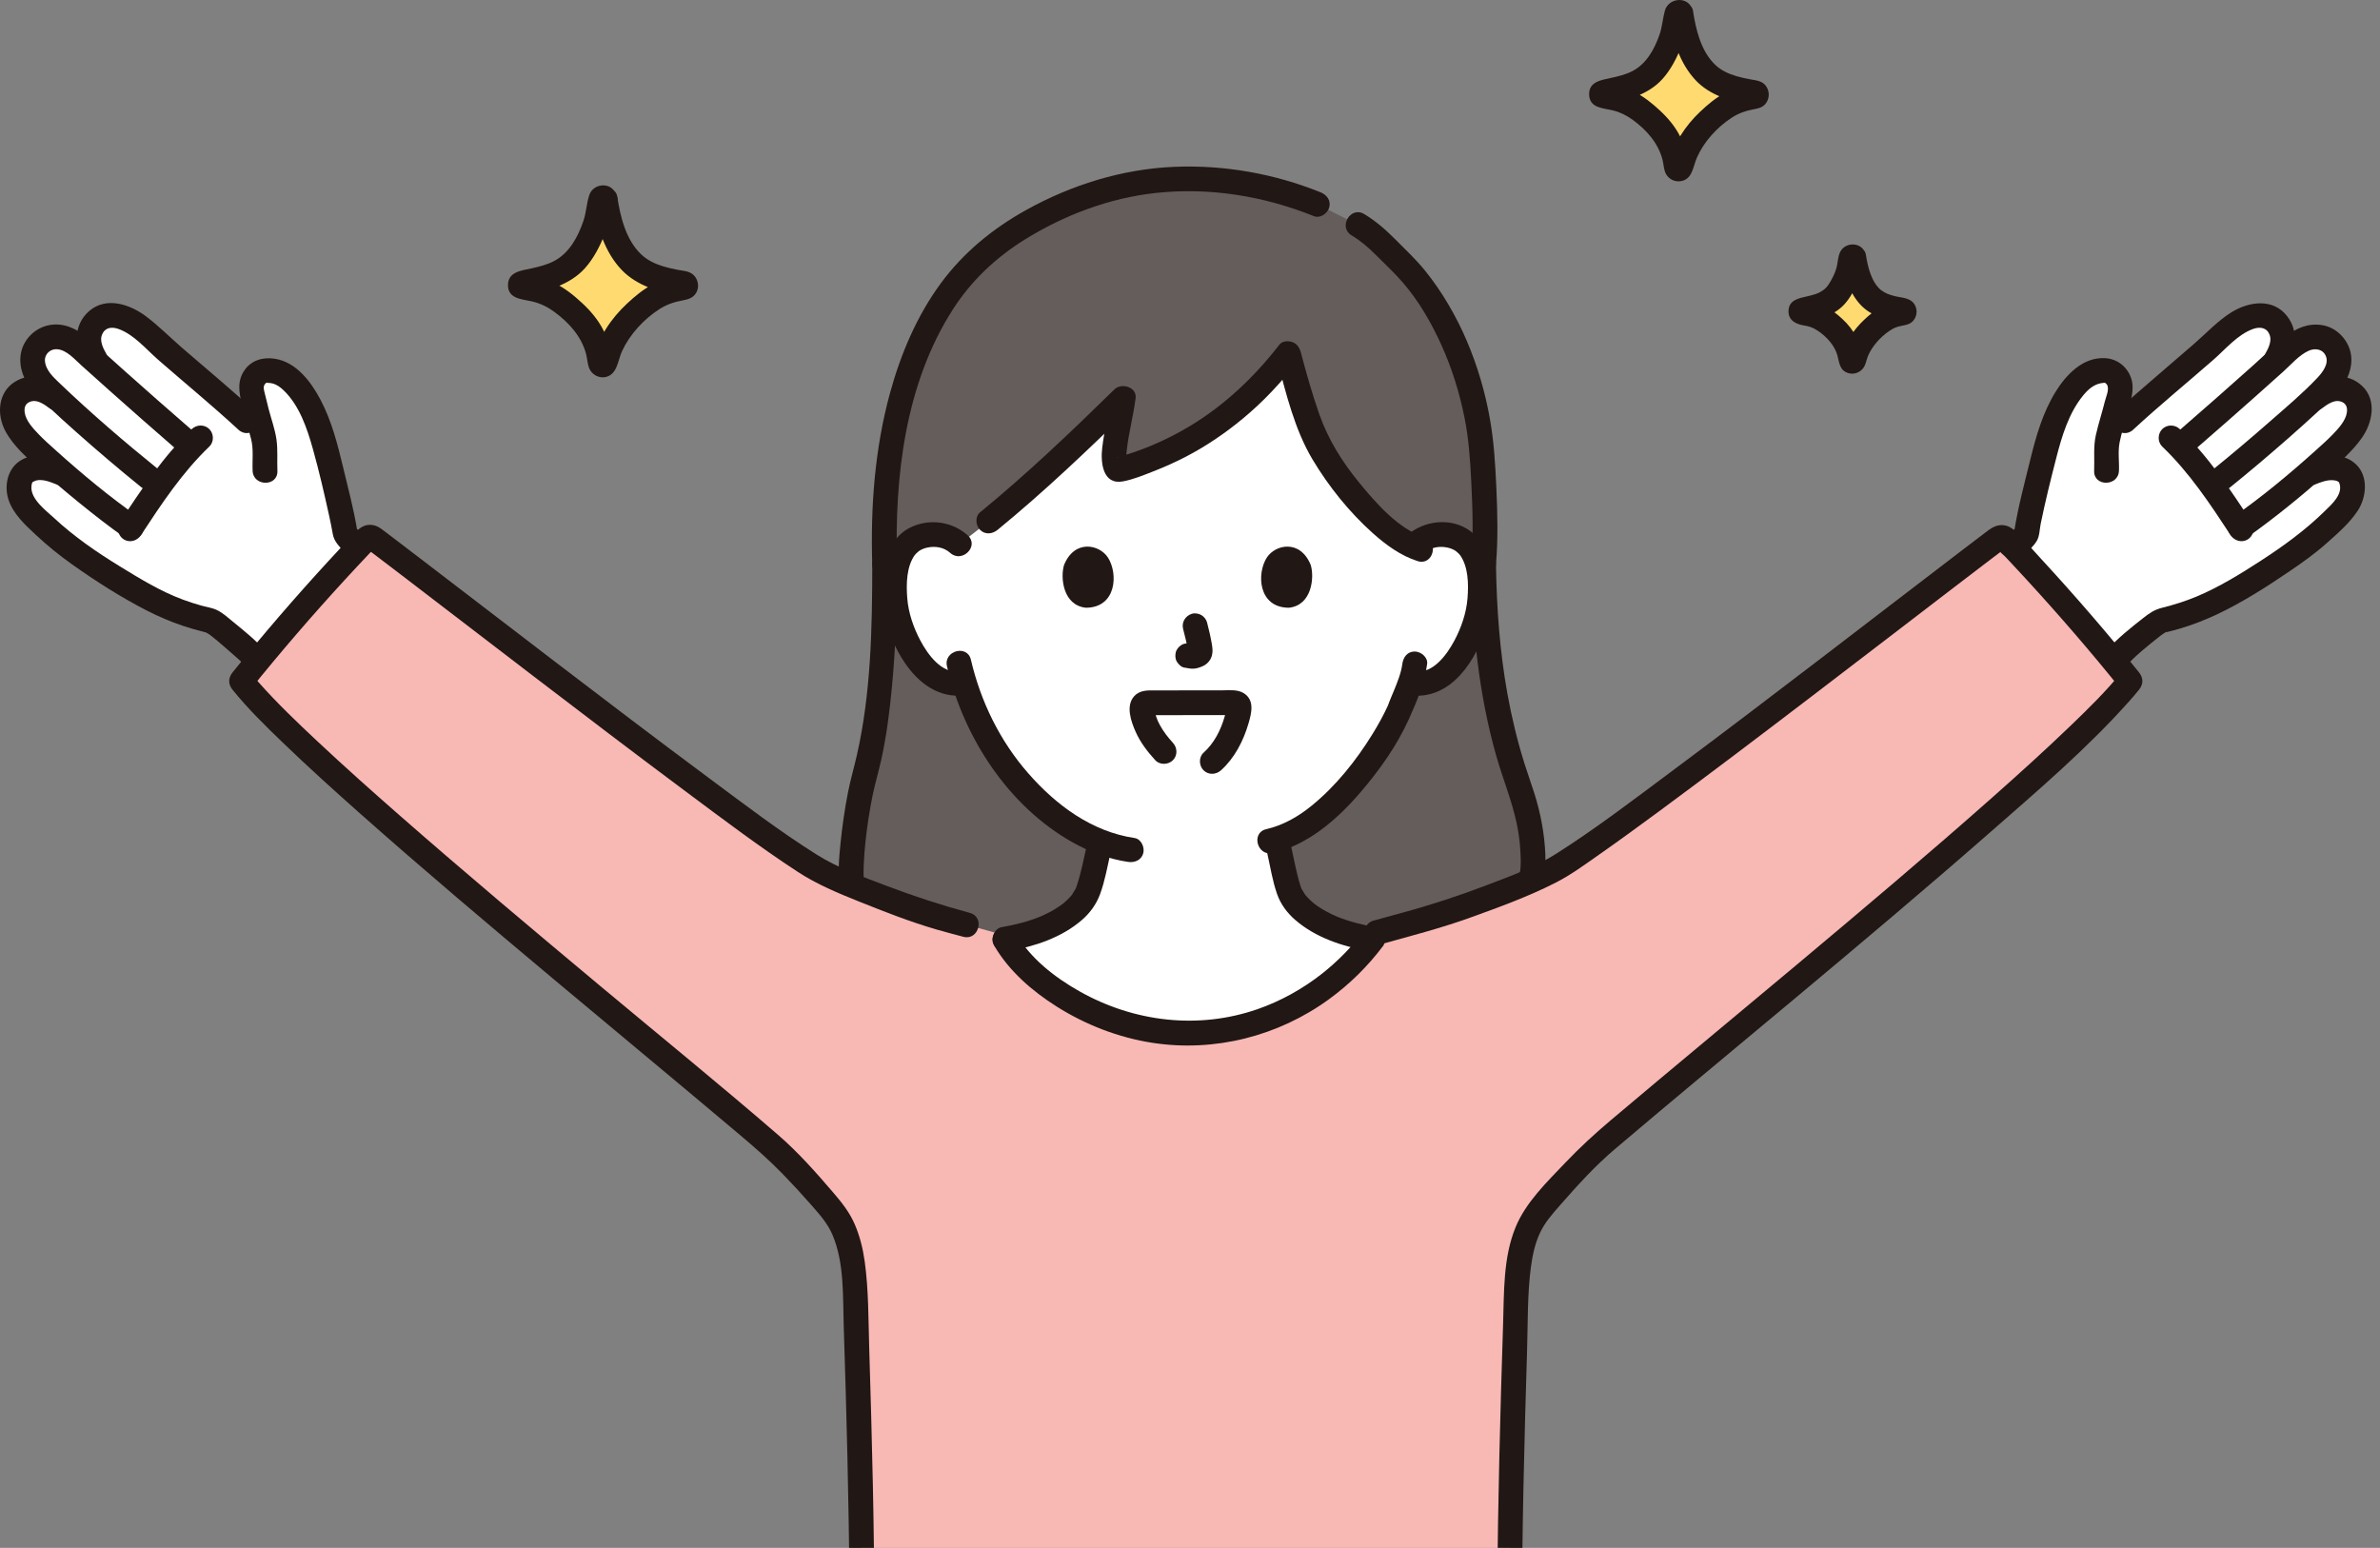 <svg width="286" height="186" viewBox="0 0 286 186" fill="none" xmlns="http://www.w3.org/2000/svg">
<rect x="0" y="0" width="286" height="186" fill="#808080" stroke="none"/>
<g clip-path="url(#clip0_43_1844)">
<path d="M283.038 51.078C283.556 50.154 283.704 49.003 283.26 48.042C282.785 47.032 281.279 46.453 280.211 46.779C278.76 47.221 278.083 47.992 277.641 48.26C278.19 47.75 278.71 47.258 279.191 46.793C280.149 45.864 280.965 44.797 281.071 43.468C281.181 42.105 280.162 40.758 278.812 40.525C277.324 40.268 276.179 41.022 275.023 42.068C274.44 42.596 273.845 43.132 273.241 43.674C273.417 43.394 273.524 43.223 273.524 43.223C273.88 42.657 274.186 41.635 274.286 41.218C274.534 40.186 273.867 38.767 272.953 38.243C272.039 37.719 270.868 37.83 269.91 38.269C268.951 38.708 268.208 39.223 267.435 39.939C264.429 42.724 258.286 47.8 255.28 50.585C255.28 50.585 254.48 51.327 253.379 52.345C253.915 50.373 254.251 49.248 254.738 47.08C254.877 46.465 254.765 45.817 254.294 45.201C254.029 44.856 253.492 44.589 253.243 44.554C250.998 44.235 249.325 46.109 248.167 48.056C246.596 50.697 245.862 53.736 245.149 56.723C244.62 58.944 243.837 61.952 243.486 64.22C243.007 64.772 242.517 65.315 242.024 65.855C246.171 70.25 250.249 74.862 254.024 79.44C254.155 79.286 254.235 79.193 254.235 79.193C254.778 78.561 259.028 74.746 259.691 74.591C264.729 73.406 267.501 71.704 272.339 68.722C274.286 67.422 276.855 65.766 278.747 64.029C280.033 62.849 281.383 61.62 282.038 60.616C282.758 59.513 282.848 58.559 282.527 57.563C282.283 56.806 281.434 56.164 280.123 56.216C279.103 56.256 278.12 56.594 277.158 57.077C278.619 55.825 279.968 54.615 281.026 53.601C281.791 52.868 282.519 51.994 283.038 51.077V51.078Z" fill="white"/>
<path d="M254.631 56.575C254.678 55.452 254.491 54.264 254.709 53.157C254.942 51.965 255.359 50.792 255.662 49.615C255.996 48.312 256.542 46.846 256.116 45.508C255.671 44.115 254.473 43.139 253.014 43.041C250.327 42.862 248.293 45.006 247.002 47.104C245.493 49.557 244.679 52.365 243.999 55.139C243.294 58.016 242.515 60.897 242.049 63.824L242.432 63.167C240.934 64.887 239.377 66.554 237.764 68.168C236.408 69.524 238.515 71.628 239.872 70.27C240.994 69.148 242.091 68.002 243.157 66.827C243.685 66.245 244.375 65.647 244.772 64.969C245.093 64.421 245.094 63.597 245.219 62.981C245.76 60.309 246.424 57.647 247.103 55.006C247.768 52.419 248.587 49.67 250.298 47.556C250.957 46.743 251.717 46.083 252.787 46.004C253.03 45.986 252.921 45.98 253.011 46.046C253.151 46.15 253.225 46.232 253.274 46.416C253.418 46.954 253.063 47.724 252.932 48.252C252.599 49.596 252.162 50.92 251.857 52.27C251.536 53.688 251.71 55.136 251.65 56.574C251.571 58.488 254.551 58.484 254.63 56.574L254.631 56.575Z" fill="#211715"/>
<path d="M279.044 49.054C279.645 48.61 280.442 48.043 281.173 48.215C281.856 48.375 282.114 48.855 282.022 49.539C281.887 50.544 281.024 51.471 280.351 52.173C279.683 52.868 278.954 53.512 278.238 54.156C275.123 56.957 271.875 59.656 268.444 62.066C267.787 62.528 267.479 63.366 267.91 64.101C268.29 64.75 269.287 65.099 269.949 64.635C273.308 62.274 276.503 59.654 279.581 56.94C281.094 55.605 282.649 54.274 283.821 52.617C285.095 50.817 285.652 48.078 283.861 46.386C282.016 44.644 279.43 45.088 277.541 46.487C276.896 46.965 276.569 47.774 277.006 48.522C277.378 49.157 278.395 49.536 279.045 49.055L279.044 49.054Z" fill="#211715"/>
<path d="M264.064 53.757C266.381 51.749 268.684 49.726 270.976 47.69C272.125 46.669 273.271 45.645 274.414 44.618C275.342 43.783 276.282 42.66 277.442 42.142C278.214 41.797 279.142 41.949 279.493 42.792C279.879 43.721 279.091 44.748 278.488 45.387C276.728 47.251 274.725 48.931 272.799 50.621C270.537 52.606 268.239 54.552 265.899 56.444C265.273 56.951 265.372 58.021 265.899 58.547C266.518 59.164 267.379 59.055 268.006 58.547C270.381 56.627 272.711 54.653 275.005 52.638C276.168 51.616 277.321 50.583 278.458 49.531C279.511 48.557 280.622 47.602 281.466 46.434C282.369 45.183 282.852 43.53 282.375 42.02C281.909 40.546 280.627 39.333 279.085 39.074C277.403 38.792 275.943 39.418 274.644 40.445C273.31 41.502 272.085 42.717 270.816 43.851C267.882 46.475 264.93 49.077 261.956 51.655C260.506 52.913 262.621 55.008 264.064 53.758L264.064 53.757Z" fill="#211715"/>
<path d="M256.334 51.636C259.467 48.742 262.772 46.033 265.984 43.228C267.435 41.96 268.905 40.177 270.761 39.525C271.59 39.233 272.396 39.357 272.737 40.231C273.017 40.949 272.618 41.816 272.237 42.473C271.275 44.133 273.849 45.631 274.811 43.974C275.907 42.083 276.25 39.834 274.849 38.004C273.165 35.804 270.272 36.214 268.159 37.519C266.529 38.526 265.157 40.009 263.717 41.265C262.149 42.632 260.567 43.984 258.99 45.341C257.387 46.721 255.78 48.1 254.226 49.535C252.816 50.838 254.927 52.937 256.334 51.638V51.636Z" fill="#211715"/>
<path d="M259.833 53.663C263.095 56.785 265.581 60.548 268.044 64.302C268.484 64.973 269.363 65.255 270.083 64.835C270.751 64.445 271.06 63.475 270.617 62.8C268.021 58.844 265.379 54.85 261.941 51.56C261.36 51.004 260.411 50.984 259.834 51.56C259.272 52.12 259.251 53.105 259.834 53.663H259.833Z" fill="#211715"/>
<path d="M30.751 79.194C30.751 79.194 30.83 79.287 30.962 79.441C34.736 74.862 38.815 70.25 42.962 65.855C42.469 65.315 41.979 64.772 41.5 64.22C41.148 61.952 40.366 58.944 39.836 56.724C39.123 53.736 38.39 50.697 36.819 48.056C35.661 46.11 33.988 44.235 31.742 44.554C31.494 44.59 30.956 44.856 30.692 45.201C30.22 45.817 30.109 46.465 30.247 47.081C30.735 49.248 31.07 50.373 31.607 52.345C30.507 51.327 29.706 50.586 29.706 50.586C26.699 47.801 20.557 42.724 17.55 39.939C16.778 39.224 16.034 38.709 15.076 38.269C14.118 37.83 12.947 37.72 12.032 38.243C11.118 38.767 10.452 40.186 10.7 41.219C10.8 41.635 11.106 42.657 11.462 43.224C11.462 43.224 11.569 43.394 11.745 43.674C11.142 43.133 10.547 42.597 9.963 42.068C8.807 41.022 7.662 40.268 6.174 40.525C4.824 40.759 3.805 42.106 3.915 43.469C4.021 44.798 4.836 45.865 5.795 46.793C6.276 47.258 6.796 47.75 7.345 48.261C6.904 47.993 6.226 47.222 4.775 46.779C3.707 46.453 2.202 47.032 1.726 48.042C1.282 49.002 1.43 50.154 1.948 51.078C2.467 51.995 3.195 52.869 3.96 53.602C5.019 54.617 6.367 55.826 7.828 57.078C6.866 56.595 5.884 56.257 4.864 56.217C3.552 56.166 2.703 56.807 2.459 57.564C2.138 58.56 2.228 59.514 2.948 60.617C3.603 61.621 4.954 62.85 6.239 64.03C8.131 65.767 10.7 67.423 12.647 68.723C17.485 71.706 20.258 73.407 25.295 74.592C25.958 74.747 30.208 78.562 30.751 79.195L30.751 79.194Z" fill="white"/>
<path d="M33.335 56.575C33.282 55.305 33.403 54.04 33.218 52.777C33.039 51.554 32.597 50.352 32.284 49.157C32.118 48.523 31.961 47.886 31.812 47.248C31.718 46.842 31.56 46.441 31.889 46.097C32.015 45.965 31.979 45.992 32.198 46.006C32.402 46.019 32.569 46.026 32.769 46.082C33.267 46.221 33.688 46.526 34.058 46.879C35.977 48.703 36.906 51.476 37.6 53.956C38.342 56.604 38.967 59.305 39.556 61.99C39.715 62.713 39.865 63.439 39.99 64.168C40.143 65.065 40.741 65.616 41.331 66.276C42.553 67.644 43.817 68.974 45.114 70.272C46.471 71.629 48.578 69.527 47.222 68.169C45.609 66.556 44.052 64.889 42.554 63.169L42.937 63.825C42.527 61.252 41.848 58.728 41.242 56.197C40.572 53.396 39.857 50.577 38.503 48.015C37.367 45.866 35.604 43.511 33.035 43.109C31.639 42.89 30.253 43.256 29.406 44.451C28.453 45.796 28.732 47.192 29.092 48.682C29.418 50.029 29.804 51.359 30.16 52.698C30.495 53.963 30.302 55.282 30.356 56.577C30.435 58.484 33.416 58.494 33.336 56.577L33.335 56.575Z" fill="#211715"/>
<path d="M7.586 55.347C5.948 54.682 3.909 54.364 2.355 55.409C0.88 56.402 0.49 58.406 1.018 60.031C1.582 61.765 3.03 63.082 4.326 64.29C5.698 65.569 7.138 66.74 8.67 67.825C11.527 69.847 14.516 71.765 17.636 73.361C19.035 74.077 20.487 74.701 21.977 75.201C22.767 75.466 23.568 75.696 24.377 75.898C24.448 75.916 24.884 76.042 24.899 76.025C24.933 75.983 24.674 75.858 24.708 75.946C24.735 76.017 25.034 76.152 25.11 76.205C25.205 76.272 25.298 76.342 25.391 76.411C25.174 76.249 25.456 76.463 25.518 76.512C25.74 76.69 25.96 76.87 26.178 77.052C26.678 77.47 27.171 77.897 27.657 78.329C28.349 78.943 29.084 79.55 29.697 80.245C30.969 81.683 33.07 79.573 31.804 78.142C30.682 76.872 29.284 75.765 27.977 74.694C27.398 74.22 26.805 73.675 26.132 73.337C25.528 73.033 24.817 72.947 24.171 72.764C23.438 72.558 22.712 72.324 21.997 72.06C19.299 71.064 16.829 69.546 14.389 68.048C11.616 66.346 8.929 64.501 6.542 62.285C5.565 61.379 3.668 59.994 3.776 58.476C3.796 58.2 3.84 57.993 3.964 57.878C3.862 57.972 4.249 57.763 4.312 57.746C5.107 57.526 6.072 57.922 6.795 58.214C7.54 58.516 8.432 57.885 8.627 57.176C8.861 56.325 8.335 55.65 7.587 55.347L7.586 55.347Z" fill="#211715"/>
<path d="M7.446 46.486C5.796 45.265 3.673 44.727 1.824 45.856C-0.262 47.129 -0.426 49.829 0.661 51.828C1.65 53.647 3.285 55.045 4.808 56.408C6.352 57.791 7.934 59.13 9.543 60.436C11.331 61.889 13.152 63.309 15.037 64.634C15.696 65.097 16.694 64.752 17.077 64.101C17.512 63.357 17.202 62.53 16.542 62.066C13.111 59.656 9.864 56.957 6.749 54.156C6.032 53.511 5.303 52.868 4.635 52.172C3.967 51.477 3.091 50.541 2.964 49.538C2.878 48.854 3.127 48.376 3.813 48.214C4.547 48.042 5.343 48.61 5.942 49.054C6.589 49.533 7.606 49.16 7.981 48.52C8.425 47.763 8.095 46.966 7.446 46.486L7.446 46.486Z" fill="#211715"/>
<path d="M23.029 51.654C20.383 49.361 17.753 47.047 15.139 44.717C13.829 43.55 12.525 42.375 11.222 41.201C10.033 40.131 8.766 39.158 7.119 39.008C5.539 38.865 4.03 39.6 3.147 40.909C2.202 42.309 2.271 44.016 2.967 45.502C3.589 46.83 4.714 47.833 5.765 48.822C6.863 49.854 7.979 50.866 9.106 51.866C11.679 54.152 14.302 56.384 16.979 58.548C17.603 59.053 18.475 59.158 19.086 58.548C19.609 58.026 19.714 56.953 19.086 56.445C15.013 53.151 11.016 49.731 7.23 46.11C6.455 45.368 5.483 44.507 5.4 43.362C5.34 42.534 6.082 41.885 6.891 41.965C8.031 42.077 8.938 43.146 9.734 43.864C10.866 44.885 12.001 45.903 13.14 46.917C15.719 49.214 18.311 51.496 20.921 53.758C22.362 55.008 24.479 52.913 23.028 51.655L23.029 51.654Z" fill="#211715"/>
<path d="M30.76 49.533C27.863 46.858 24.817 44.343 21.839 41.76C20.408 40.518 19.048 39.137 17.531 38.002C15.624 36.574 12.786 35.611 10.745 37.352C8.704 39.093 8.938 41.839 10.176 43.974C11.136 45.63 13.713 44.134 12.749 42.473C12.371 41.82 11.963 40.947 12.25 40.231C12.599 39.361 13.391 39.232 14.225 39.525C16.083 40.178 17.551 41.96 19.003 43.228C22.215 46.034 25.52 48.742 28.653 51.636C30.059 52.935 32.171 50.837 30.76 49.533Z" fill="#211715"/>
<path d="M23.045 51.56C19.607 54.85 16.965 58.844 14.369 62.8C13.928 63.472 14.234 64.444 14.903 64.835C15.629 65.259 16.5 64.975 16.942 64.302C19.406 60.549 21.891 56.785 25.153 53.663C25.734 53.107 25.714 52.119 25.153 51.56C24.573 50.98 23.628 51.002 23.045 51.56Z" fill="#211715"/>
<path d="M106.308 67.832C105.735 50.595 110.279 38.095 117.442 31.252C121.76 27.127 131.49 21.507 142.422 21.507C149.09 21.507 153.785 22.717 158.291 24.54L163.173 27.003C165.288 28.247 166.043 29.312 168.219 31.408C173.685 36.67 177.484 46.138 178.089 54.617C178.263 57.063 178.664 63.427 178.278 67.832C178.472 82.387 181.162 90.533 182.549 94.543C183.662 97.759 184.205 100.329 184.235 103.661C184.284 109.109 177.499 116.163 169.698 113.371L114.03 114.705C106.885 114.876 102.237 109.63 102.277 104.794C102.31 101.463 103.092 96.005 104.005 92.728C105.349 87.938 106.309 79.513 106.309 67.832" fill="#645D5C"/>
<path d="M176.789 67.831C176.902 75.573 177.684 83.39 179.813 90.858C180.585 93.568 181.676 96.193 182.262 98.953C182.485 100.006 182.627 101.066 182.694 102.141C182.748 103.023 182.79 104.061 182.657 104.737C182.368 106.208 181.713 107.518 180.755 108.7C178.143 111.92 174.061 113.309 170.096 111.937C168.28 111.309 167.5 114.181 169.304 114.805C173.429 116.233 177.779 115.251 181.122 112.533C184.111 110.103 185.863 106.529 185.702 102.683C185.598 100.19 185.137 97.737 184.389 95.359C184.018 94.181 183.593 93.022 183.221 91.844C182.342 89.058 181.656 86.216 181.138 83.341C180.218 78.225 179.846 73.025 179.77 67.831C179.742 65.919 176.761 65.913 176.789 67.831Z" fill="#211715"/>
<path d="M104.82 67.832C104.814 75.454 104.665 83.325 102.963 90.773C102.63 92.231 102.208 93.664 101.918 95.133C101.51 97.199 101.208 99.29 100.998 101.385C100.823 103.125 100.656 104.897 100.964 106.629C101.236 108.156 101.921 109.643 102.836 110.889C105.448 114.443 109.658 116.259 114.031 116.192C115.947 116.163 115.952 113.188 114.031 113.218C110.769 113.268 107.511 112.068 105.465 109.463C104.594 108.354 104.043 107.138 103.823 105.754C103.76 105.357 103.765 104.598 103.787 104.02C103.824 103.062 103.902 102.105 104.002 101.15C104.197 99.283 104.483 97.424 104.859 95.585C105.141 94.207 105.542 92.862 105.853 91.491C106.528 88.512 106.909 85.461 107.194 82.423C107.648 77.575 107.796 72.7 107.8 67.832C107.801 65.918 104.821 65.915 104.82 67.832Z" fill="#211715"/>
<path d="M103.584 194.563C103.584 180.448 102.878 158.813 102.738 155.305C102.616 152.23 102.256 148.181 99.978 145.427C97.95 142.971 95.133 139.923 92.696 137.637C75.234 122.767 37.309 92.168 29.006 81.84C33.62 76.096 38.784 70.221 44.024 64.731C44.234 64.51 44.603 64.48 44.847 64.663C55.754 72.888 89.348 99.084 97.829 104.25C100.73 106.016 110.738 109.667 113.23 110.341C117.139 111.4 122.389 112.8 120.516 112.418C123.442 118.144 132.83 124.092 142.514 124.175C153.785 124.273 161.592 117.38 164.686 113.227C164.686 113.227 164.775 113.107 164.898 112.945L165.599 112.022C167.154 111.582 169.65 110.913 171.756 110.342C174.248 109.667 184.256 106.016 187.156 104.25C195.638 99.085 229.232 72.89 240.139 64.664C240.382 64.481 240.752 64.511 240.962 64.732C246.201 70.221 251.365 76.097 255.979 81.841C247.677 92.169 209.753 122.767 192.29 137.638C189.853 139.924 187.036 142.973 185.007 145.428C182.729 148.181 182.37 152.23 182.248 155.306C182.108 158.814 181.402 180.449 181.402 194.564H103.585L103.584 194.563Z" fill="#F8B8B4"/>
<path d="M255.289 80.246C256.537 78.834 258.104 77.587 259.58 76.424C259.621 76.392 259.814 76.248 259.595 76.412C259.688 76.342 259.78 76.272 259.876 76.206C259.982 76.132 260.125 76.07 260.217 75.981C260.335 75.868 260.483 76.002 260.048 76.038C260.143 76.03 260.257 75.987 260.35 75.963C260.851 75.839 261.352 75.71 261.848 75.565C263.386 75.118 264.884 74.54 266.334 73.861C269.437 72.406 272.37 70.523 275.197 68.6C276.721 67.564 278.233 66.485 279.609 65.256C280.927 64.077 282.347 62.859 283.324 61.369C284.377 59.764 284.632 57.261 283.139 55.817C281.593 54.323 279.23 54.606 277.399 55.349C276.654 55.652 276.127 56.339 276.358 57.178C276.553 57.883 277.441 58.521 278.191 58.217C278.868 57.942 279.632 57.65 280.378 57.704C280.588 57.72 280.79 57.761 280.97 57.874C281.078 57.942 281.075 57.937 281.122 58.075C281.58 59.391 280.211 60.584 279.378 61.401C277.037 63.701 274.432 65.59 271.685 67.375C269.23 68.969 266.654 70.555 263.948 71.688C262.612 72.247 261.221 72.68 259.816 73.032C258.878 73.266 258.279 73.687 257.526 74.279C256.031 75.455 254.444 76.715 253.181 78.144C251.918 79.573 254.016 81.685 255.288 80.247L255.289 80.246Z" fill="#211715"/>
<path d="M182.892 194.563C182.894 183.786 183.178 173.008 183.506 162.237C183.608 158.926 183.531 155.508 183.972 152.22C184.154 150.853 184.459 149.436 185.041 148.18C185.658 146.848 186.625 145.785 187.584 144.692C189.597 142.397 191.688 140.093 194.02 138.113C201.101 132.099 208.265 126.183 215.393 120.224C223.376 113.551 231.344 106.857 239.168 99.999C244.915 94.962 250.836 89.918 255.923 84.196C256.302 83.769 256.674 83.335 257.033 82.891C257.582 82.21 257.584 81.474 257.033 80.788C253.269 76.108 249.338 71.562 245.268 67.146C244.233 66.024 243.225 64.838 242.118 63.786C241.149 62.866 240.006 62.911 238.98 63.687C238.016 64.415 237.054 65.147 236.093 65.88C230.562 70.1 225.051 74.345 219.525 78.571C213.279 83.347 207.025 88.112 200.718 92.807C196.231 96.146 191.756 99.571 187.031 102.574C184.443 104.219 181.565 105.255 178.722 106.341C175.351 107.629 171.975 108.74 168.493 109.682C167.346 109.993 166.2 110.303 165.056 110.623C163.212 111.14 163.995 114.01 165.848 113.492C169.474 112.476 173.093 111.556 176.637 110.278C180.131 109.018 183.685 107.729 186.995 106.036C188.8 105.113 190.465 103.881 192.122 102.722C194.562 101.014 196.968 99.258 199.365 97.491C205.513 92.959 211.597 88.338 217.669 83.706C223.437 79.305 229.188 74.882 234.95 70.472C236.072 69.613 237.194 68.755 238.318 67.899C238.794 67.537 239.27 67.174 239.747 66.812C239.965 66.648 240.183 66.483 240.4 66.318C240.494 66.247 240.606 66.181 240.69 66.099C240.718 66.072 240.794 66.042 240.811 66.007C241.001 65.887 240.898 65.875 240.502 65.972C240.104 65.897 240.008 65.941 240.214 66.104C240.276 66.325 240.755 66.673 240.928 66.856C241.2 67.144 241.471 67.433 241.742 67.722C242.284 68.302 242.825 68.884 243.362 69.469C244.373 70.567 245.375 71.674 246.367 72.789C248.338 75.002 250.274 77.246 252.17 79.523C253.098 80.638 254.016 81.761 254.925 82.891V80.788C253.089 83.065 250.976 85.126 248.872 87.153C245.82 90.093 242.673 92.935 239.502 95.745C231.751 102.615 223.829 109.291 215.891 115.941C208.474 122.155 201.015 128.318 193.623 134.561C191.684 136.198 189.841 137.883 188.092 139.725C185.884 142.049 183.359 144.462 182.125 147.468C180.612 151.151 180.748 155.321 180.62 159.242C180.279 169.716 180.005 180.196 179.926 190.675C179.916 191.971 179.911 193.267 179.911 194.563C179.911 196.477 182.891 196.48 182.892 194.563Z" fill="#211715"/>
<path d="M105.074 194.563C105.072 183.703 104.785 172.841 104.452 161.986C104.346 158.539 104.387 155.015 103.912 151.594C103.696 150.047 103.331 148.55 102.71 147.113C102.096 145.69 101.179 144.53 100.176 143.359C98.105 140.941 95.939 138.482 93.527 136.396C86.485 130.305 79.248 124.431 72.105 118.46C64.037 111.718 55.982 104.955 48.072 98.026C44.724 95.093 41.398 92.13 38.15 89.086C35.749 86.837 33.358 84.554 31.17 82.094C30.791 81.668 30.419 81.233 30.061 80.789V82.892C33.7 78.367 37.495 73.967 41.422 69.689C42.428 68.593 43.442 67.505 44.466 66.426C44.532 66.357 44.747 66.194 44.772 66.104L44.874 65.997L44.095 65.948C44.091 65.958 44.398 66.177 44.419 66.193C44.633 66.354 44.847 66.516 45.06 66.678C46.035 67.416 47.007 68.157 47.978 68.899C53.362 73.011 58.731 77.143 64.112 81.258C70.14 85.868 76.177 90.466 82.261 95.001C86.731 98.332 91.195 101.714 95.865 104.765C98.174 106.274 100.708 107.322 103.263 108.346C106.308 109.567 109.401 110.781 112.554 111.697C113.615 112.005 114.687 112.277 115.754 112.566C117.607 113.067 118.398 110.199 116.546 109.698C113.141 108.776 109.84 107.701 106.541 106.448C103.685 105.362 100.766 104.341 98.162 102.706C93.653 99.875 89.393 96.613 85.121 93.442C78.97 88.875 72.872 84.235 66.784 79.583C61.233 75.342 55.697 71.081 50.147 66.84C49.135 66.066 48.123 65.294 47.108 64.523C46.673 64.193 46.243 63.854 45.8 63.533C45.388 63.234 44.941 63.058 44.423 63.066C43.562 63.079 43.014 63.633 42.46 64.217C38.403 68.491 34.48 72.894 30.709 77.422C29.781 78.537 28.863 79.66 27.953 80.79C27.407 81.47 27.4 82.207 27.953 82.893C29.775 85.151 31.868 87.196 33.954 89.207C36.955 92.1 40.049 94.897 43.166 97.663C50.876 104.505 58.76 111.152 66.661 117.772C74.043 123.957 81.466 130.095 88.827 136.304C90.633 137.827 92.389 139.355 94.038 141.051C95.221 142.267 96.371 143.515 97.488 144.791C98.468 145.912 99.458 147.009 100.044 148.397C101.478 151.796 101.272 155.751 101.39 159.381C101.729 169.81 102.001 180.243 102.079 190.676C102.089 191.972 102.094 193.268 102.094 194.564C102.094 196.478 105.075 196.481 105.075 194.564L105.074 194.563Z" fill="#211715"/>
<path d="M158.687 23.106C153.094 20.857 147.086 19.791 141.051 20.049C134.83 20.316 128.714 22.227 123.292 25.246C119.264 27.489 115.76 30.36 113.028 34.08C110.159 37.989 108.228 42.568 106.952 47.224C105.121 53.908 104.6 60.925 104.818 67.831C104.879 69.74 107.859 69.749 107.799 67.831C107.468 57.388 108.75 46.108 114.538 37.128C116.734 33.72 119.645 30.965 123.123 28.8C127.865 25.849 133.316 23.787 138.889 23.186C145.365 22.487 151.879 23.553 157.896 25.974C158.643 26.274 159.533 25.646 159.729 24.935C159.963 24.086 159.438 23.407 158.688 23.106H158.687Z" fill="#211715"/>
<path d="M179.769 67.831C180.029 64.747 179.951 61.635 179.811 58.547C179.685 55.797 179.522 53.046 179.04 50.332C177.908 43.96 175.349 37.632 171.278 32.561C170.19 31.206 168.925 30.027 167.703 28.796C166.547 27.63 165.341 26.564 163.926 25.718C162.277 24.731 160.777 27.302 162.421 28.286C163.529 28.948 164.452 29.751 165.36 30.662C166.422 31.726 167.533 32.753 168.521 33.888C170.463 36.118 171.97 38.73 173.191 41.412C174.474 44.231 175.398 47.23 176.004 50.264C176.5 52.753 176.666 55.27 176.795 57.8C176.964 61.135 177.07 64.499 176.789 67.831C176.721 68.632 177.522 69.318 178.279 69.318C179.142 69.318 179.702 68.635 179.769 67.831Z" fill="#211715"/>
<path d="M168.911 65.165C164.654 62.702 160.127 56.602 158.542 53.636C157.272 51.26 155.829 46.377 154.806 42.455C149.591 49.227 142.967 54.028 134.739 56.373C132.784 56.954 134.627 50.764 134.974 47.84C128.576 54.111 121.445 60.81 115.254 65.4C114.352 64.525 113.129 64.197 112.084 64.233C109.822 64.312 108.86 65.534 108.446 66.251C107.209 68.39 107.262 72.333 108.092 74.772C108.68 76.5 109.642 79.143 111.963 81.038C112.969 81.859 114.474 82.386 115.881 82.062C116.948 85.5 118.811 89.568 121.982 93.356C124.976 96.931 128.448 99.7 132.222 101.154C131.692 103.488 131.079 106.423 130.6 107.428C129.394 109.979 125.689 112.026 120.739 112.847C123.912 118.437 133.071 124.093 142.514 124.174C153.785 124.271 161.591 117.379 164.685 113.225C164.685 113.225 164.808 113.061 164.966 112.854C159.996 112.037 156.273 109.986 155.057 107.428C154.565 106.385 154.027 103.283 153.415 100.842C160.972 98.498 167.232 87.853 168.27 85.041C168.455 84.479 169.004 83.343 169.444 82.063C169.609 82.09 169.7 82.106 169.7 82.106C171.046 82.332 172.453 81.818 173.41 81.037C175.73 79.142 176.694 76.499 177.281 74.772C178.111 72.332 178.163 68.389 176.927 66.25C176.513 65.533 175.55 64.312 173.288 64.233C172.147 64.192 170.793 64.588 169.879 65.661C169.559 65.518 169.235 65.352 168.911 65.164L168.911 65.165Z" fill="white"/>
<path d="M153.456 43.188C154.527 47.236 155.564 51.603 157.736 55.23C159.67 58.461 162.14 61.539 164.951 64.053C166.539 65.473 168.308 66.774 170.361 67.427C172.193 68.009 172.977 65.139 171.153 64.559C168.1 63.589 165.4 60.526 163.351 58.023C161.302 55.519 159.629 52.871 158.552 49.814C157.695 47.38 156.991 44.892 156.331 42.398C155.841 40.549 152.965 41.334 153.456 43.188Z" fill="#211715"/>
<path d="M153.726 41.437C150.754 45.269 147.214 48.643 143.049 51.161C140.965 52.42 138.761 53.469 136.46 54.27C135.917 54.459 135.37 54.636 134.82 54.801C134.674 54.844 134.474 54.875 134.343 54.94C134.215 55.003 134.138 54.874 134.485 54.925C134.715 54.957 134.755 54.964 134.98 55.096C135.008 55.112 135.458 55.545 135.321 55.361C135.484 55.581 135.363 55.547 135.345 55.326C135.327 55.12 135.363 55.613 135.356 55.387C135.353 55.303 135.347 55.219 135.345 55.135C135.338 54.762 135.368 54.388 135.409 54.017C135.613 52.122 136.209 49.89 136.464 47.841C136.631 46.498 134.76 45.966 133.92 46.789C128.71 51.894 123.42 56.942 117.77 61.565C117.147 62.074 117.241 63.139 117.77 63.668C118.386 64.282 119.254 64.179 119.878 63.668C125.526 59.045 130.817 53.997 136.028 48.892L133.484 47.841C133.515 47.592 133.445 48.098 133.429 48.198C133.388 48.452 133.342 48.705 133.296 48.957C133.2 49.478 133.097 49.997 132.997 50.517C132.782 51.623 132.579 52.731 132.447 53.851C132.244 55.566 132.51 58.308 134.96 57.843C136.201 57.607 137.451 57.091 138.623 56.63C139.936 56.115 141.227 55.541 142.479 54.892C144.948 53.611 147.253 52.04 149.391 50.265C151.789 48.276 153.926 45.999 155.834 43.54C156.326 42.906 156.453 42.056 155.834 41.437C155.32 40.925 154.222 40.798 153.726 41.437Z" fill="#211715"/>
<path d="M168.517 79.775C168.365 80.908 167.9 82.031 167.469 83.081C167.296 83.505 167.107 83.924 166.943 84.351C166.896 84.471 166.853 84.592 166.809 84.714C166.708 84.991 166.75 84.857 166.79 84.771C166.244 85.962 165.612 87.106 164.922 88.221C162.934 91.431 160.526 94.454 157.583 96.845C155.977 98.151 154.16 99.176 152.161 99.638C150.294 100.069 151.084 102.937 152.953 102.506C157.188 101.528 160.71 98.438 163.469 95.225C165.734 92.587 167.853 89.622 169.288 86.441C170.247 84.317 171.187 82.093 171.497 79.776C171.604 78.978 170.736 78.289 170.007 78.289C169.113 78.289 168.624 78.975 168.517 79.775Z" fill="#211715"/>
<path d="M113.796 80.061C115.78 88.575 121.136 96.85 128.871 101.209C130.938 102.373 133.199 103.219 135.55 103.569C136.344 103.687 137.152 103.37 137.383 102.53C137.576 101.829 137.143 100.82 136.342 100.701C131.183 99.933 126.917 96.753 123.556 92.915C120.151 89.026 117.84 84.29 116.671 79.272C116.237 77.408 113.362 78.197 113.796 80.062V80.061Z" fill="#211715"/>
<path d="M116.293 64.335C114.407 62.64 111.641 62.27 109.359 63.403C107.715 64.22 106.764 65.862 106.351 67.593C105.386 71.631 106.402 76.227 108.728 79.644C110.445 82.167 112.894 83.968 116.069 83.541C116.867 83.434 117.302 82.412 117.11 81.713C116.873 80.853 116.078 80.566 115.277 80.674C113.137 80.962 111.476 78.617 110.613 76.998C109.778 75.432 109.161 73.655 109.024 71.881C108.891 70.171 108.915 68.055 109.976 66.627C109.786 66.883 110.064 66.538 110.09 66.515C110.147 66.462 110.471 66.186 110.394 66.24C110.731 66.004 111.088 65.869 111.491 65.788C112.443 65.596 113.453 65.78 114.186 66.439C115.608 67.717 117.722 65.62 116.293 64.335Z" fill="#211715"/>
<path d="M171.188 66.438C171.922 65.778 172.93 65.595 173.883 65.787C174.283 65.868 174.644 66.005 174.98 66.239C174.903 66.186 175.227 66.461 175.284 66.514C175.334 66.56 175.586 66.879 175.398 66.626C176.46 68.054 176.483 70.171 176.35 71.88C176.212 73.653 175.597 75.432 174.761 76.997C173.897 78.616 172.238 80.961 170.097 80.673C169.3 80.566 168.497 80.864 168.264 81.712C168.073 82.404 168.502 83.433 169.305 83.541C174.428 84.229 177.39 79.294 178.749 75.078C179.431 72.961 179.52 70.626 179.185 68.438C178.906 66.612 178.159 64.87 176.622 63.769C174.359 62.147 171.092 62.526 169.08 64.335C167.652 65.619 169.766 67.717 171.188 66.438Z" fill="#211715"/>
<path d="M163.612 112.193C163.516 112.32 163.422 112.447 163.326 112.573C163.075 112.904 163.517 112.338 163.249 112.673C163.108 112.848 162.967 113.022 162.822 113.193C162.44 113.646 162.04 114.084 161.626 114.509C160.749 115.411 159.812 116.257 158.822 117.034C156.535 118.829 153.873 120.311 151.101 121.271C143.986 123.735 136.262 122.809 129.736 119.13C126.727 117.433 123.814 115.163 122.052 112.141C121.088 110.488 118.511 111.983 119.478 113.643C121.252 116.684 124.028 119.086 126.979 120.95C130.438 123.136 134.399 124.676 138.449 125.304C145.94 126.468 153.621 124.512 159.729 120.051C162.209 118.24 164.338 116.139 166.185 113.694C166.67 113.052 166.287 112.032 165.65 111.659C164.887 111.214 164.097 111.55 163.611 112.193L163.612 112.193Z" fill="#211715"/>
<path d="M121.162 114.278C124.324 113.738 127.579 112.667 130.034 110.53C131.002 109.687 131.753 108.642 132.196 107.438C132.769 105.877 133.065 104.195 133.428 102.577C133.604 101.794 133.19 100.968 132.387 100.748C131.639 100.543 130.731 100.999 130.555 101.786C130.209 103.331 129.904 104.906 129.404 106.411C129.366 106.527 129.322 106.641 129.282 106.756C129.171 107.074 129.426 106.503 129.265 106.781C129.128 107.017 128.994 107.247 128.845 107.476C128.678 107.734 129.01 107.302 128.783 107.559C128.701 107.652 128.621 107.748 128.536 107.84C128.344 108.047 128.14 108.242 127.927 108.428C127.891 108.458 127.599 108.701 127.709 108.614C127.804 108.538 127.455 108.799 127.407 108.833C127.166 109.001 126.917 109.16 126.663 109.31C126.373 109.481 126.075 109.641 125.774 109.79C125.484 109.934 125.169 110.077 125.004 110.144C123.517 110.748 121.95 111.141 120.37 111.411C119.576 111.547 119.131 112.521 119.329 113.24C119.56 114.078 120.366 114.415 121.162 114.278Z" fill="#211715"/>
<path d="M152.28 102.508C152.65 104.144 152.908 105.849 153.466 107.435C153.89 108.643 154.665 109.692 155.629 110.529C158.086 112.665 161.339 113.737 164.503 114.278C165.296 114.413 166.108 114.068 166.336 113.239C166.533 112.524 166.093 111.547 165.296 111.41C163.716 111.141 162.147 110.749 160.661 110.143C160.487 110.073 160.242 109.962 159.963 109.825C159.636 109.665 159.315 109.494 159.002 109.309C158.748 109.159 158.499 109.001 158.257 108.832C158.14 108.751 158.024 108.669 157.913 108.582C158.136 108.756 157.777 108.463 157.736 108.427C157.523 108.242 157.318 108.047 157.126 107.84C157.041 107.748 156.961 107.652 156.878 107.558C156.619 107.267 157.024 107.796 156.815 107.475C156.676 107.263 156.549 107.049 156.42 106.83C156.214 106.482 156.47 107.039 156.378 106.753C156.341 106.636 156.298 106.522 156.26 106.405C155.779 104.877 155.507 103.278 155.153 101.717C154.976 100.933 154.07 100.473 153.32 100.678C152.513 100.9 152.102 101.722 152.28 102.507V102.508Z" fill="#211715"/>
<path d="M142.175 75.586C142.409 76.477 142.634 77.382 142.768 78.294L142.715 77.899C142.731 78.024 142.738 78.148 142.725 78.273L142.778 77.877C142.769 77.936 142.756 77.99 142.737 78.045L142.887 77.69C142.87 77.729 142.852 77.763 142.828 77.799L143.061 77.498C143.033 77.532 143.006 77.557 142.972 77.585L143.274 77.353C143.205 77.397 143.133 77.432 143.059 77.466L143.415 77.316C143.296 77.366 143.179 77.402 143.052 77.421L143.448 77.368C143.334 77.382 143.222 77.38 143.108 77.368L143.504 77.421C143.376 77.403 143.25 77.372 143.122 77.355C142.923 77.293 142.725 77.284 142.527 77.329C142.329 77.337 142.144 77.396 141.973 77.505C141.664 77.685 141.369 78.039 141.289 78.394C141.202 78.774 141.22 79.201 141.439 79.539C141.633 79.839 141.957 80.172 142.329 80.223C142.63 80.263 142.922 80.339 143.228 80.353C143.701 80.373 144.14 80.228 144.563 80.034C145.087 79.794 145.496 79.319 145.636 78.755C145.754 78.278 145.704 77.868 145.623 77.389C145.475 76.517 145.274 75.652 145.049 74.796C144.954 74.438 144.684 74.094 144.364 73.908C144.044 73.721 143.574 73.642 143.216 73.758C142.44 74.008 141.963 74.78 142.175 75.586Z" fill="#211715"/>
<path d="M127.865 67.891C127.412 69.361 127.707 72.741 130.497 73.029C134.184 73.006 134.381 68.92 133.139 66.998C132.123 65.424 129.135 64.77 127.865 67.891Z" fill="#211715"/>
<path d="M157.508 67.891C157.962 69.361 157.666 72.741 154.876 73.029C151.189 73.007 150.993 68.92 152.234 66.998C153.25 65.425 156.239 64.77 157.508 67.891Z" fill="#211715"/>
<path d="M140.942 89.252C140.344 88.603 139.814 87.915 139.388 87.14C139.207 86.81 139.052 86.48 138.938 86.122C138.869 85.906 138.806 85.684 138.767 85.461C138.697 85.062 138.885 84.947 138.291 85.515C137.725 86.056 137.739 85.935 138.12 85.935C138.239 85.935 138.357 85.935 138.476 85.935C138.752 85.935 139.029 85.935 139.305 85.935C139.975 85.935 140.646 85.934 141.317 85.934C142.785 85.933 144.253 85.932 145.721 85.931C146.365 85.931 147.01 85.93 147.654 85.93C147.771 85.93 147.887 85.93 148.004 85.93C148.415 85.93 148.465 86.067 147.883 85.498C147.369 84.996 147.478 84.86 147.375 85.303C147.316 85.557 147.25 85.81 147.178 86.061C146.691 87.763 145.903 89.299 144.625 90.455C144.028 90.995 144.075 92.01 144.625 92.558C145.218 93.15 146.134 93.099 146.732 92.558C148.367 91.079 149.411 89.036 150.026 86.945C150.39 85.705 150.796 84.133 149.463 83.297C148.697 82.816 147.682 82.955 146.811 82.956C145.006 82.957 143.2 82.958 141.395 82.959C140.575 82.959 139.753 82.96 138.932 82.961C137.989 82.962 137.019 82.881 136.311 83.642C135.244 84.789 135.91 86.677 136.459 87.918C137.024 89.197 137.891 90.331 138.834 91.356C139.379 91.948 140.39 91.907 140.942 91.356C141.532 90.767 141.488 89.846 140.942 89.253V89.252Z" fill="#211715"/>
<path d="M72.73 23.973C72.683 23.665 72.237 23.668 72.193 23.976C71.901 26.002 71.601 27.331 70.25 29.748C68.575 32.744 66.101 33.364 62.755 33.987C62.45 34.044 62.465 34.484 62.773 34.522C65.303 34.826 66.648 35.424 68.791 37.366C70.782 39.172 71.834 41.012 72.142 43.614C72.178 43.915 72.596 43.947 72.671 43.653C73.331 41.095 74.603 39.164 76.586 37.366C78.603 35.537 79.913 34.901 82.171 34.578C82.481 34.534 82.48 34.088 82.17 34.043C78.878 33.559 76.256 32.736 74.645 29.855C73.373 27.579 73.014 25.857 72.73 23.973Z" fill="#FFDA71"/>
<path d="M202.003 1.677C201.96 1.388 201.542 1.391 201.5 1.68C201.226 3.58 200.946 4.825 199.679 7.09C198.108 9.899 195.788 10.48 192.652 11.065C192.366 11.118 192.38 11.531 192.669 11.566C195.04 11.852 196.302 12.412 198.311 14.233C200.178 15.926 201.164 17.652 201.453 20.09C201.486 20.373 201.878 20.403 201.948 20.127C202.567 17.729 203.76 15.919 205.619 14.233C207.51 12.518 208.739 11.922 210.855 11.619C211.145 11.578 211.144 11.16 210.853 11.118C207.767 10.663 205.309 9.892 203.799 7.191C202.607 5.057 202.27 3.444 202.004 1.677H202.003Z" fill="#FFDA71"/>
<path d="M222.782 30.99C222.753 30.797 222.475 30.799 222.447 30.992C222.264 32.258 222.077 33.088 221.232 34.599C220.185 36.472 218.639 36.858 216.548 37.248C216.357 37.284 216.367 37.559 216.559 37.582C218.14 37.773 218.981 38.146 220.32 39.36C221.565 40.489 222.223 41.639 222.415 43.264C222.437 43.453 222.698 43.473 222.745 43.289C223.158 41.69 223.952 40.483 225.192 39.359C226.453 38.216 227.272 37.819 228.683 37.617C228.877 37.589 228.876 37.311 228.682 37.282C226.625 36.979 224.987 36.465 223.98 34.665C223.184 33.242 222.96 32.166 222.783 30.988L222.782 30.99Z" fill="#FFDA71"/>
<path d="M74.166 23.578C73.886 22.896 73.445 22.357 72.658 22.283C71.845 22.206 71.067 22.659 70.808 23.452C70.486 24.439 70.452 25.518 70.117 26.518C69.467 28.455 68.411 30.421 66.546 31.388C65.731 31.81 64.795 32.044 63.889 32.246C62.685 32.515 61.044 32.641 61.044 34.261C61.044 35.934 62.736 35.939 63.931 36.219C64.917 36.449 65.778 36.865 66.594 37.462C68.33 38.729 69.86 40.402 70.422 42.512C70.565 43.048 70.59 43.638 70.766 44.157C71.05 44.997 71.983 45.526 72.858 45.286C74.213 44.915 74.251 43.253 74.757 42.173C75.704 40.154 77.364 38.352 79.239 37.147C80.097 36.596 81.001 36.286 82.003 36.103C82.678 35.98 83.285 35.823 83.662 35.18C84.05 34.52 83.916 33.634 83.39 33.092C82.87 32.557 82.132 32.553 81.443 32.424C80.847 32.312 80.253 32.177 79.672 31.999C78.713 31.705 77.787 31.267 77.053 30.57C75.196 28.804 74.538 26.017 74.165 23.578C74.043 22.784 73.043 22.344 72.332 22.539C71.481 22.773 71.169 23.572 71.292 24.368C71.731 27.24 72.664 30.316 74.731 32.46C75.652 33.416 76.791 34.078 78.015 34.564C78.627 34.807 79.26 34.99 79.902 35.136C80.536 35.281 81.304 35.287 81.901 35.529L81.244 35.147L81.322 35.243L80.939 34.587L80.965 34.706V33.916L80.939 34.035L81.322 33.378L81.245 33.475L81.903 33.093C81.407 33.292 80.802 33.3 80.282 33.445C79.681 33.612 79.094 33.847 78.536 34.124C77.355 34.71 76.305 35.59 75.348 36.484C74.398 37.37 73.539 38.375 72.845 39.474C72.484 40.046 72.184 40.649 71.92 41.271C71.788 41.582 71.66 41.895 71.549 42.215C71.465 42.457 71.427 42.83 71.303 43.04L71.838 42.507L71.71 42.569L72.462 42.366L72.322 42.355L73.074 42.558L72.955 42.478L73.64 43.366C73.431 42.862 73.408 42.095 73.236 41.506C73.047 40.862 72.789 40.229 72.484 39.631C71.86 38.41 70.94 37.326 69.935 36.399C68.957 35.496 67.89 34.616 66.678 34.046C66.114 33.781 65.528 33.555 64.924 33.4C64.324 33.246 63.526 33.222 63.039 33.039L63.696 33.421L63.616 33.327L63.999 33.983L63.969 33.865V34.656L63.913 34.794L63.379 35.327C63.273 35.375 63.652 35.325 63.71 35.313C63.892 35.278 64.074 35.242 64.256 35.204C64.57 35.139 64.883 35.07 65.194 34.993C65.809 34.841 66.414 34.658 67.001 34.423C68.249 33.924 69.407 33.222 70.308 32.211C71.363 31.027 72.083 29.584 72.681 28.128C72.933 27.511 73.142 26.88 73.295 26.231C73.444 25.598 73.439 24.839 73.68 24.242L73.296 24.898L73.393 24.82L72.736 25.202L72.855 25.176H72.063L72.182 25.201L71.524 24.818L71.621 24.895L71.238 24.239L71.291 24.367C71.597 25.109 72.281 25.637 73.124 25.406C73.828 25.212 74.472 24.324 74.165 23.576L74.166 23.578Z" fill="#211715"/>
<path d="M203.29 0.927C202.613 -0.514 200.464 -0.182 200.063 1.285C199.804 2.23 199.753 3.204 199.428 4.143C198.822 5.895 197.86 7.662 196.169 8.542C195.368 8.96 194.461 9.175 193.58 9.367C192.4 9.625 190.906 9.816 190.965 11.39C191.026 13.005 192.645 12.98 193.821 13.268C194.703 13.485 195.475 13.869 196.208 14.404C197.858 15.611 199.279 17.198 199.784 19.212C199.9 19.675 199.925 20.174 200.073 20.623C200.332 21.412 201.131 21.893 201.95 21.774C203.381 21.567 203.434 20.044 203.901 18.97C204.745 17.03 206.331 15.295 208.098 14.144C208.872 13.639 209.67 13.344 210.575 13.165C211.246 13.034 211.888 12.946 212.28 12.306C212.636 11.723 212.635 11.014 212.279 10.431C211.844 9.721 211.081 9.669 210.342 9.536C209.772 9.433 209.205 9.309 208.65 9.146C207.742 8.877 206.856 8.481 206.157 7.828C204.403 6.188 203.789 3.563 203.44 1.282C203.318 0.488 202.318 0.048 201.607 0.243C200.756 0.477 200.444 1.276 200.566 2.072C200.979 4.765 201.855 7.613 203.763 9.644C204.605 10.54 205.663 11.179 206.795 11.638C207.342 11.859 207.9 12.039 208.473 12.178C208.793 12.257 209.116 12.323 209.44 12.384C209.631 12.419 210.153 12.426 210.241 12.466L209.706 11.932L209.776 12.051L209.572 11.301V11.437C209.641 11.187 209.708 10.936 209.776 10.687L209.707 10.805L210.241 10.271C210.211 10.285 209.703 10.314 209.571 10.342C209.301 10.401 209.033 10.47 208.77 10.553C208.27 10.713 207.777 10.918 207.31 11.158C206.193 11.731 205.196 12.577 204.291 13.436C203.408 14.273 202.61 15.223 201.971 16.259C201.67 16.749 201.416 17.26 201.189 17.788C201.045 18.122 200.908 18.458 200.789 18.802C200.722 18.998 200.681 19.343 200.586 19.506L201.12 18.972L201 19.031L201.752 18.827L201.621 18.817L202.372 19.021L202.261 18.945L202.946 19.834C202.759 19.381 202.73 18.643 202.57 18.096C202.392 17.486 202.148 16.887 201.86 16.322C201.271 15.168 200.403 14.143 199.455 13.267C198.532 12.413 197.521 11.581 196.376 11.041C195.186 10.48 193.965 10.244 192.668 10.079L193.42 10.283L193.28 10.223L193.815 10.756L193.742 10.64L193.946 11.39L193.941 11.255L193.737 12.005L193.802 11.885L193.267 12.418C193.374 12.364 193.845 12.346 194.05 12.304C194.366 12.238 194.682 12.169 194.995 12.091C195.548 11.954 196.092 11.788 196.622 11.579C197.818 11.105 198.929 10.441 199.793 9.473C200.788 8.36 201.468 7.006 202.032 5.636C202.255 5.095 202.443 4.545 202.585 3.978C202.656 3.691 202.716 3.401 202.77 3.111C202.805 2.924 202.819 2.359 202.85 2.292L202.315 2.825L202.434 2.755L201.682 2.958H201.819C201.568 2.89 201.317 2.822 201.067 2.755L201.185 2.823L200.651 2.29L200.716 2.429C201.057 3.156 202.105 3.341 202.755 2.962C203.502 2.527 203.632 1.657 203.29 0.927Z" fill="#211715"/>
<path d="M224.069 30.239C223.531 29.096 221.833 29.111 221.202 30.149C220.834 30.754 220.865 31.632 220.651 32.309C220.456 32.925 220.154 33.546 219.761 34.155C219.494 34.568 219.199 34.835 218.726 35.094C218.723 35.096 218.288 35.308 218.543 35.198C218.403 35.259 218.256 35.307 218.112 35.355C217.806 35.455 217.493 35.535 217.178 35.607C216.151 35.841 214.952 36.041 214.923 37.374C214.899 38.523 215.845 38.942 216.702 39.094C217.478 39.231 217.79 39.325 218.394 39.715C219.484 40.419 220.483 41.525 220.805 42.738C221.037 43.616 221.066 44.562 222.174 44.85C222.862 45.029 223.584 44.73 223.963 44.14C224.229 43.727 224.288 43.22 224.476 42.77C224.958 41.616 225.965 40.499 227.002 39.792C227.578 39.399 227.841 39.29 228.555 39.142C229.022 39.044 229.472 38.983 229.829 38.626C230.345 38.111 230.46 37.29 230.109 36.654C229.61 35.753 228.576 35.806 227.698 35.586C227.538 35.546 227.378 35.502 227.22 35.453C227.161 35.434 226.666 35.246 226.83 35.319C226.688 35.256 226.55 35.184 226.415 35.106C226.362 35.075 225.942 34.785 226.08 34.897C224.896 33.941 224.458 32.145 224.219 30.595C224.097 29.801 223.097 29.361 222.387 29.556C221.536 29.79 221.223 30.589 221.346 31.386C221.636 33.273 222.277 35.264 223.626 36.676C224.242 37.32 225.007 37.769 225.826 38.101C226.179 38.244 226.537 38.362 226.907 38.455C227.129 38.511 227.353 38.558 227.578 38.601C227.634 38.611 228.304 38.741 228.024 38.611L227.49 38.078L227.536 38.157L227.333 37.407V37.498C227.401 37.248 227.469 36.997 227.536 36.748L227.49 36.826L228.024 36.293C228.306 36.163 227.738 36.281 227.682 36.293C227.497 36.334 227.315 36.381 227.135 36.44C226.766 36.559 226.404 36.712 226.06 36.889C225.299 37.282 224.612 37.861 223.993 38.446C223.358 39.045 222.781 39.731 222.324 40.475C222.132 40.789 221.97 41.117 221.823 41.453C221.722 41.686 221.623 41.919 221.537 42.158C221.494 42.277 221.453 42.398 221.416 42.52C221.345 42.726 221.337 42.767 221.391 42.642L222.282 41.958L222.175 41.986H222.968L222.866 41.943L223.757 42.626L223.702 42.517L223.906 43.267C223.646 41.296 222.856 39.664 221.374 38.311C220.726 37.719 220.018 37.142 219.214 36.775C218.351 36.38 217.497 36.218 216.559 36.098L217.311 36.301L217.218 36.261L217.753 36.795L217.704 36.717L217.908 37.467L217.905 37.377L217.701 38.127L217.745 38.047L217.21 38.581C216.939 38.72 217.579 38.562 217.64 38.549C217.859 38.503 218.077 38.455 218.294 38.4C218.648 38.31 218.996 38.202 219.337 38.068C220.207 37.725 221.019 37.252 221.651 36.551C222.348 35.778 222.824 34.856 223.223 33.903C223.394 33.494 223.545 33.082 223.653 32.651C223.703 32.45 223.744 32.247 223.781 32.044C223.791 31.987 223.916 31.35 223.777 31.652L223.243 32.185L223.322 32.138L222.57 32.342H222.661C222.41 32.273 222.159 32.206 221.909 32.138L221.989 32.184L221.454 31.65L221.497 31.742C221.839 32.47 222.886 32.655 223.536 32.276C224.283 31.84 224.414 30.971 224.071 30.241L224.069 30.239Z" fill="#211715"/>
</g>
<defs>
<clipPath id="clip0_43_1844">
<rect width="286" height="186" fill="white"/>
</clipPath>
</defs>
</svg>

